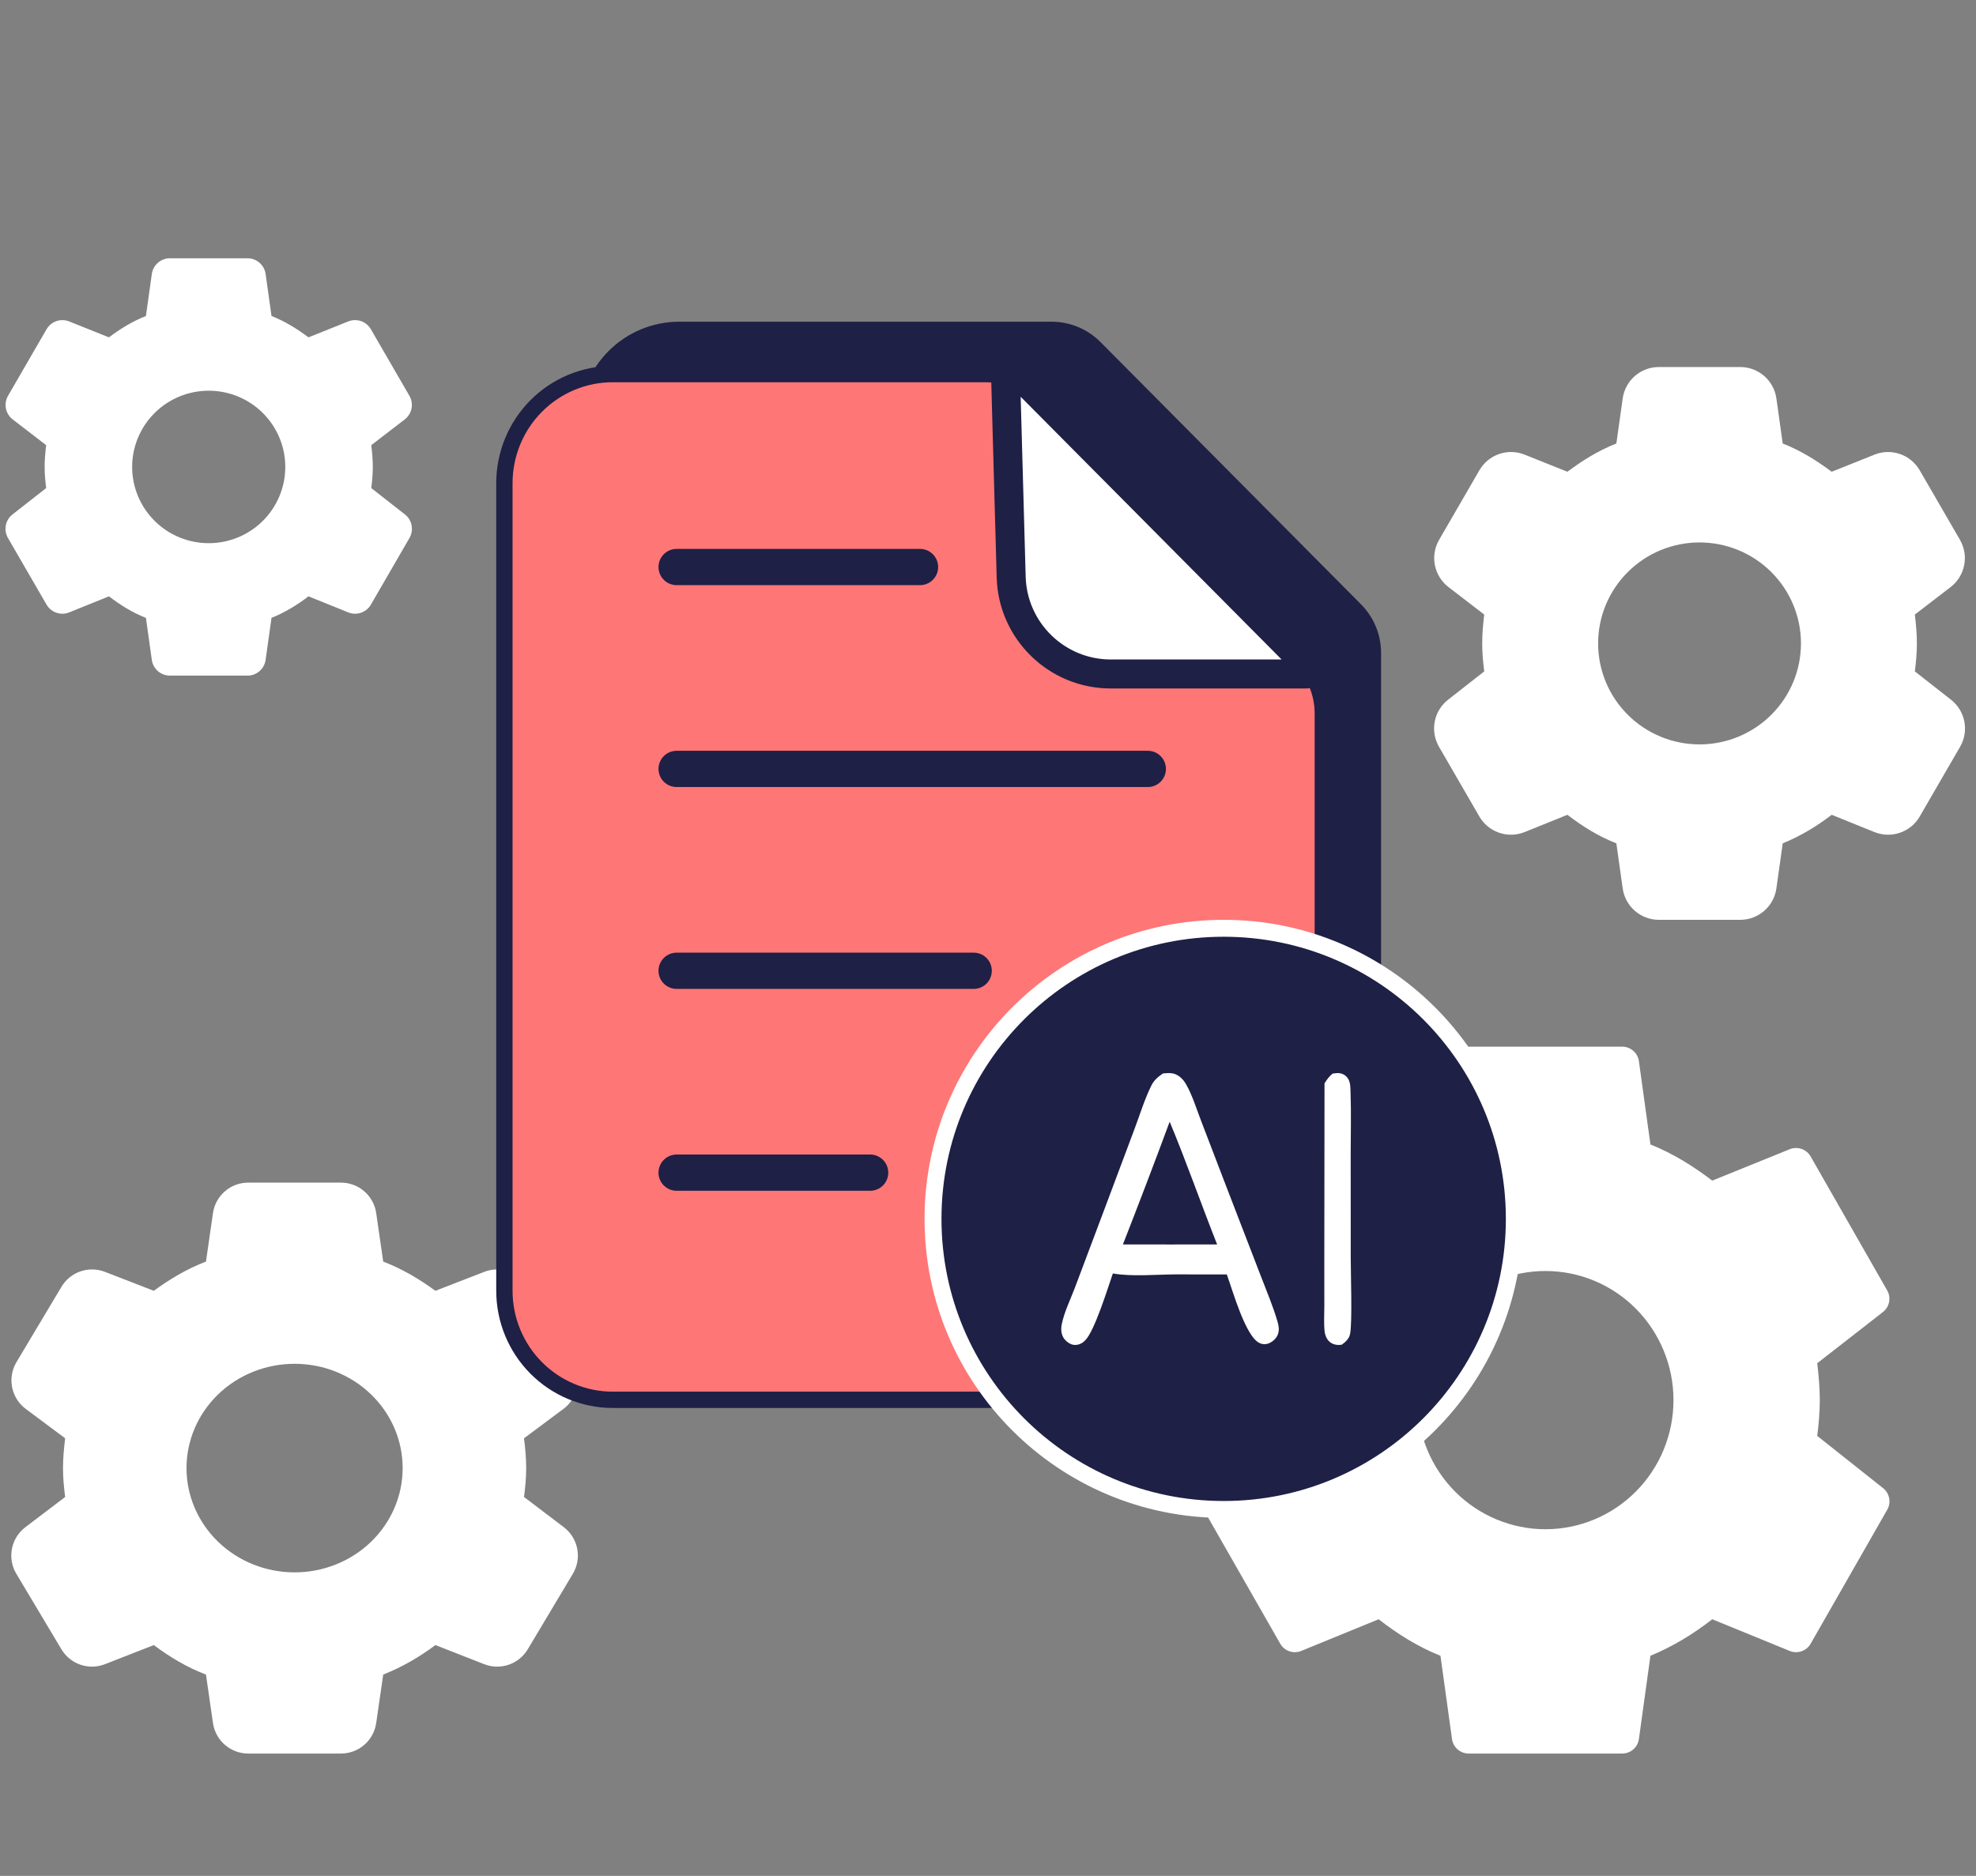 <svg width="218" height="207" viewBox="0 0 218 207" fill="none" xmlns="http://www.w3.org/2000/svg">
<rect x="0" y="0" width="218" height="207" fill="#808080" stroke="none"/>
<path d="M23.026 59.939C20.786 59.939 18.637 59.053 17.053 57.475C15.469 55.897 14.579 53.758 14.579 51.526C14.579 49.295 15.469 47.156 17.053 45.578C18.637 44 20.786 43.114 23.026 43.114C25.267 43.114 27.416 44 29 45.578C30.584 47.156 31.474 49.295 31.474 51.526C31.474 53.758 30.584 55.897 29 57.475C27.416 59.053 25.267 59.939 23.026 59.939ZM40.96 53.858C41.057 53.089 41.129 52.32 41.129 51.526C41.129 50.733 41.057 49.94 40.96 49.123L44.651 46.283C45.453 45.666 45.674 44.55 45.167 43.675L40.917 36.332C40.415 35.465 39.353 35.097 38.423 35.469L34.033 37.225C32.778 36.288 31.474 35.47 29.954 34.87L29.304 30.237C29.165 29.241 28.313 28.5 27.307 28.5H18.746C17.74 28.5 16.888 29.241 16.749 30.237L16.099 34.87C14.579 35.47 13.275 36.288 12.02 37.225L7.63 35.469C6.7 35.097 5.638 35.465 5.136 36.332L0.886 43.675C0.379 44.55 0.6 45.666 1.402 46.283L5.093 49.123C4.996 49.94 4.924 50.733 4.924 51.526C4.924 52.32 4.996 53.089 5.093 53.858L1.38 56.767C0.588 57.387 0.374 58.495 0.878 59.365L5.133 66.716C5.636 67.585 6.702 67.952 7.634 67.576L12.02 65.804C13.275 66.765 14.579 67.582 16.099 68.183L16.749 72.816C16.888 73.812 17.74 74.553 18.746 74.553H27.307C28.313 74.553 29.165 73.812 29.304 72.816L29.954 68.183C31.474 67.558 32.778 66.765 34.033 65.804L38.419 67.576C39.351 67.952 40.417 67.585 40.92 66.716L45.175 59.365C45.678 58.495 45.465 57.387 44.673 56.767L40.96 53.858Z" fill="white"/>
<path d="M32.5 173.508C29.338 173.508 26.305 172.296 24.069 170.138C21.833 167.979 20.576 165.052 20.576 162C20.576 158.948 21.833 156.021 24.069 153.862C26.305 151.704 29.338 150.492 32.5 150.492C35.662 150.492 38.695 151.704 40.931 153.862C43.167 156.021 44.423 158.948 44.423 162C44.423 165.052 43.167 167.979 40.931 170.138C38.695 172.296 35.662 173.508 32.5 173.508ZM57.812 165.189C57.948 164.137 58.05 163.085 58.05 162C58.05 160.915 57.948 159.83 57.812 158.712L62.158 155.471C63.773 154.267 64.215 152.038 63.183 150.309L58.217 141.994C57.236 140.35 55.211 139.654 53.426 140.346L48.035 142.436C46.263 141.153 44.423 140.035 42.277 139.213L41.504 133.865C41.224 131.933 39.568 130.5 37.617 130.5H27.383C25.431 130.5 23.776 131.933 23.496 133.865L22.723 139.213C20.576 140.035 18.737 141.153 16.965 142.436L11.574 140.346C9.789 139.654 7.765 140.35 6.783 141.994L1.817 150.309C0.785 152.038 1.227 154.267 2.842 155.471L7.188 158.712C7.052 159.83 6.95 160.915 6.95 162C6.95 163.085 7.052 164.137 7.188 165.189L2.798 168.523C1.205 169.733 0.776 171.947 1.801 173.664L6.777 181.996C7.761 183.644 9.793 184.339 11.581 183.639L16.965 181.531C18.737 182.847 20.576 183.965 22.723 184.787L23.496 190.135C23.776 192.067 25.431 193.5 27.383 193.5H37.617C39.568 193.5 41.224 192.067 41.504 190.135L42.277 184.787C44.423 183.932 46.263 182.847 48.035 181.531L53.419 183.639C55.207 184.339 57.239 183.644 58.223 181.996L63.199 173.664C64.224 171.947 63.795 169.733 62.202 168.523L57.812 165.189Z" fill="white"/>
<path d="M170.5 168.748C166.754 168.748 163.161 167.247 160.512 164.575C157.863 161.903 156.375 158.279 156.375 154.5C156.375 150.721 157.863 147.097 160.512 144.425C163.161 141.753 166.754 140.252 170.5 140.252C174.246 140.252 177.839 141.753 180.488 144.425C183.137 147.097 184.625 150.721 184.625 154.5C184.625 158.279 183.137 161.903 180.488 164.575C177.839 167.247 174.246 168.748 170.5 168.748ZM200.485 158.449C200.646 157.146 200.767 155.843 200.767 154.5C200.767 153.157 200.646 151.813 200.485 150.429L207.73 144.783C208.459 144.215 208.66 143.198 208.202 142.396L199.757 127.616C199.295 126.809 198.308 126.467 197.446 126.816L188.903 130.278C186.804 128.69 184.625 127.306 182.082 126.288L180.811 117.103C180.684 116.184 179.898 115.5 178.971 115.5H162.029C161.102 115.5 160.316 116.184 160.189 117.103L158.918 126.288C156.375 127.306 154.196 128.69 152.097 130.278L143.554 126.816C142.692 126.467 141.705 126.809 141.243 127.616L132.798 142.396C132.34 143.198 132.541 144.215 133.27 144.783L140.515 150.429C140.354 151.813 140.233 153.157 140.233 154.5C140.233 155.843 140.354 157.146 140.515 158.449L133.249 164.215C132.531 164.785 132.336 165.795 132.791 166.592L141.24 181.379C141.703 182.188 142.694 182.529 143.557 182.176L152.097 178.682C154.196 180.31 156.375 181.694 158.918 182.712L160.189 191.897C160.316 192.816 161.102 193.5 162.029 193.5H178.971C179.898 193.5 180.684 192.816 180.811 191.897L182.082 182.712C184.625 181.653 186.804 180.31 188.903 178.682L197.443 182.176C198.306 182.529 199.297 182.188 199.76 181.379L208.209 166.592C208.664 165.795 208.469 164.785 207.751 164.215L200.485 158.449Z" fill="white"/>
<path d="M187.5 82.143C184.532 82.143 181.686 80.969 179.588 78.879C177.489 76.79 176.31 73.955 176.31 71C176.31 68.045 177.489 65.21 179.588 63.121C181.686 61.031 184.532 59.857 187.5 59.857C190.468 59.857 193.314 61.031 195.412 63.121C197.511 65.21 198.69 68.045 198.69 71C198.69 73.955 197.511 76.79 195.412 78.879C193.314 80.969 190.468 82.143 187.5 82.143ZM211.254 74.088C211.382 73.069 211.478 72.051 211.478 71C211.478 69.949 211.382 68.899 211.254 67.816L215.199 64.782C216.802 63.548 217.243 61.319 216.23 59.568L211.786 51.891C210.783 50.158 208.66 49.425 206.801 50.168L202.079 52.057C200.416 50.815 198.69 49.733 196.676 48.937L195.979 43.971C195.7 41.98 193.998 40.5 191.988 40.5H183.012C181.002 40.5 179.3 41.98 179.021 43.971L178.324 48.937C176.31 49.733 174.584 50.815 172.921 52.057L168.199 50.168C166.34 49.425 164.217 50.158 163.214 51.891L158.77 59.568C157.757 61.319 158.198 63.548 159.801 64.782L163.746 67.816C163.618 68.899 163.522 69.949 163.522 71C163.522 72.051 163.618 73.069 163.746 74.088L159.757 77.213C158.176 78.452 157.748 80.666 158.755 82.405L163.208 90.098C164.213 91.836 166.344 92.568 168.205 91.816L172.921 89.911C174.584 91.185 176.31 92.267 178.324 93.063L179.021 98.029C179.3 100.02 181.002 101.5 183.012 101.5H191.988C193.998 101.5 195.7 100.02 195.979 98.029L196.676 93.063C198.69 92.235 200.416 91.185 202.079 89.911L206.795 91.816C208.656 92.568 210.787 91.836 211.792 90.098L216.245 82.405C217.252 80.666 216.824 78.452 215.243 77.213L211.254 74.088Z" fill="white"/>
<path d="M74.936 36.4H116.013C117.802 36.401 119.517 37.114 120.777 38.383L149.516 67.323C150.765 68.581 151.466 70.282 151.466 72.055V135.749C151.466 138.466 150.395 141.072 148.488 142.991C146.582 144.911 143.998 145.987 141.305 145.987H74.936C72.244 145.987 69.66 144.91 67.754 142.991C65.848 141.072 64.775 138.466 64.775 135.749V46.639C64.775 43.921 65.848 41.316 67.754 39.397C69.66 37.477 72.244 36.4 74.936 36.4Z" fill="#1E2045" stroke="#1E2045" stroke-width="1.8"/>
<path d="M108.685 41.279C110.953 41.279 113.127 42.185 114.726 43.795L143.465 72.734C145.049 74.329 145.938 76.487 145.938 78.734V142.429C145.938 145.62 144.679 148.681 142.437 150.939C140.194 153.198 137.151 154.467 133.977 154.467H67.608C64.434 154.467 61.391 153.198 59.148 150.939C56.906 148.681 55.647 145.62 55.647 142.429V53.318C55.647 50.127 56.906 47.066 59.148 44.808C61.391 42.55 64.434 41.279 67.608 41.279H108.685Z" fill="#FF7676" stroke="#1E2045" stroke-width="1.8"/>
<mask id="path-7-outside-1_17406_10132" maskUnits="userSpaceOnUse" x="108.926" y="38.957" width="37" height="38" fill="black">
<rect fill="white" x="108.926" y="38.957" width="37" height="38"/>
<path d="M110.926 40.957L111.557 63.679C111.722 69.633 116.597 74.373 122.553 74.373H144.11"/>
</mask>
<path d="M110.926 40.957L111.557 63.679C111.722 69.633 116.597 74.373 122.553 74.373H144.11" fill="white"/>
<path d="M111.493 40.393C111.182 40.08 110.676 40.078 110.362 40.389C110.049 40.701 110.047 41.207 110.358 41.521L110.926 40.957L111.493 40.393ZM143.542 74.937C143.854 75.251 144.36 75.252 144.674 74.941C144.987 74.63 144.989 74.123 144.678 73.81L144.11 74.373L143.542 74.937ZM144.11 74.373L144.678 73.81L111.493 40.393L110.926 40.957L110.358 41.521L143.542 74.937L144.11 74.373ZM112.525 40.913C112.501 40.029 111.765 39.333 110.881 39.358C109.998 39.382 109.302 40.118 109.326 41.002L110.926 40.957L112.525 40.913ZM144.11 75.973C144.994 75.973 145.71 75.257 145.71 74.373C145.71 73.49 144.994 72.773 144.11 72.773V74.373V75.973ZM110.926 40.957L109.326 41.002L109.958 63.723L111.557 63.679L113.156 63.634L112.525 40.913L110.926 40.957ZM122.553 74.373V75.973H144.11V74.373V72.773H122.553V74.373ZM111.557 63.679L109.958 63.723C110.147 70.543 115.73 75.973 122.553 75.973V74.373V72.773C117.463 72.773 113.298 68.722 113.156 63.634L111.557 63.679Z" fill="#1E2045" mask="url(#path-7-outside-1_17406_10132)"/>
<path d="M107.419 107.123C91.106 107.123 90.961 107.123 74.648 107.123" stroke="#1E2045" stroke-width="4" stroke-linecap="round" stroke-linejoin="round"/>
<path d="M126.629 84.848H74.648" stroke="#1E2045" stroke-width="4" stroke-linecap="round" stroke-linejoin="round"/>
<path d="M95.998 129.4H74.648" stroke="#1E2045" stroke-width="4" stroke-linecap="round" stroke-linejoin="round"/>
<path d="M101.5 62.57H81.146H74.648" stroke="#1E2045" stroke-width="4" stroke-linecap="round" stroke-linejoin="round"/>
<path d="M135 102.434C152.71 102.434 167.066 116.79 167.066 134.5C167.066 152.21 152.71 166.566 135 166.566C117.29 166.566 102.934 152.21 102.934 134.5C102.934 116.79 117.29 102.434 135 102.434Z" fill="#1E2045" stroke="white" stroke-width="1.867"/>
<path fill-rule="evenodd" clip-rule="evenodd" d="M128.301 118.454C128.676 118.423 129.076 118.373 129.447 118.464C130.042 118.612 130.531 119.093 130.83 119.611C131.537 120.837 131.983 122.311 132.491 123.633L135.265 130.868L139.067 140.725C139.718 142.431 140.466 144.167 140.965 145.923C141.089 146.358 141.138 146.763 140.995 147.203C140.853 147.641 140.445 148.031 140.028 148.213C139.682 148.365 139.322 148.365 138.974 148.21C137.413 147.516 135.99 142.388 135.346 140.632L129.708 140.626C127.549 140.637 124.863 140.893 122.775 140.523C122.211 142.136 120.753 146.912 119.7 147.931C119.357 148.263 118.965 148.451 118.477 148.405C118.078 148.368 117.648 148.049 117.413 147.741C117.067 147.288 117.028 146.692 117.134 146.149C117.4 144.795 118.105 143.376 118.594 142.078L121.766 133.646L125.152 124.613C125.746 123.027 126.271 121.308 127.021 119.791C127.325 119.177 127.747 118.84 128.301 118.454ZM129.043 123.78C127.365 128.309 125.645 132.823 123.884 137.32L129.128 137.326L134.277 137.32C132.497 132.829 130.901 128.235 129.043 123.78Z" fill="white"/>
<path d="M147.027 118.466C147.297 118.432 147.585 118.382 147.855 118.436C148.21 118.508 148.539 118.712 148.747 119.066C149.006 119.51 148.982 120.126 149 120.645C149.075 122.827 149.015 125.032 149.014 127.217L149.018 138.736C149.018 140.565 149.198 145.84 148.953 147.171C148.846 147.751 148.426 148.086 148.031 148.384C147.979 148.39 147.928 148.397 147.876 148.402C147.403 148.45 146.897 148.327 146.547 147.926C146.319 147.665 146.18 147.291 146.138 146.924C146.036 146.028 146.105 145.027 146.105 144.118L146.104 138.435L146.126 119.546C146.403 119.096 146.635 118.784 147.027 118.466Z" fill="white"/>
</svg>
